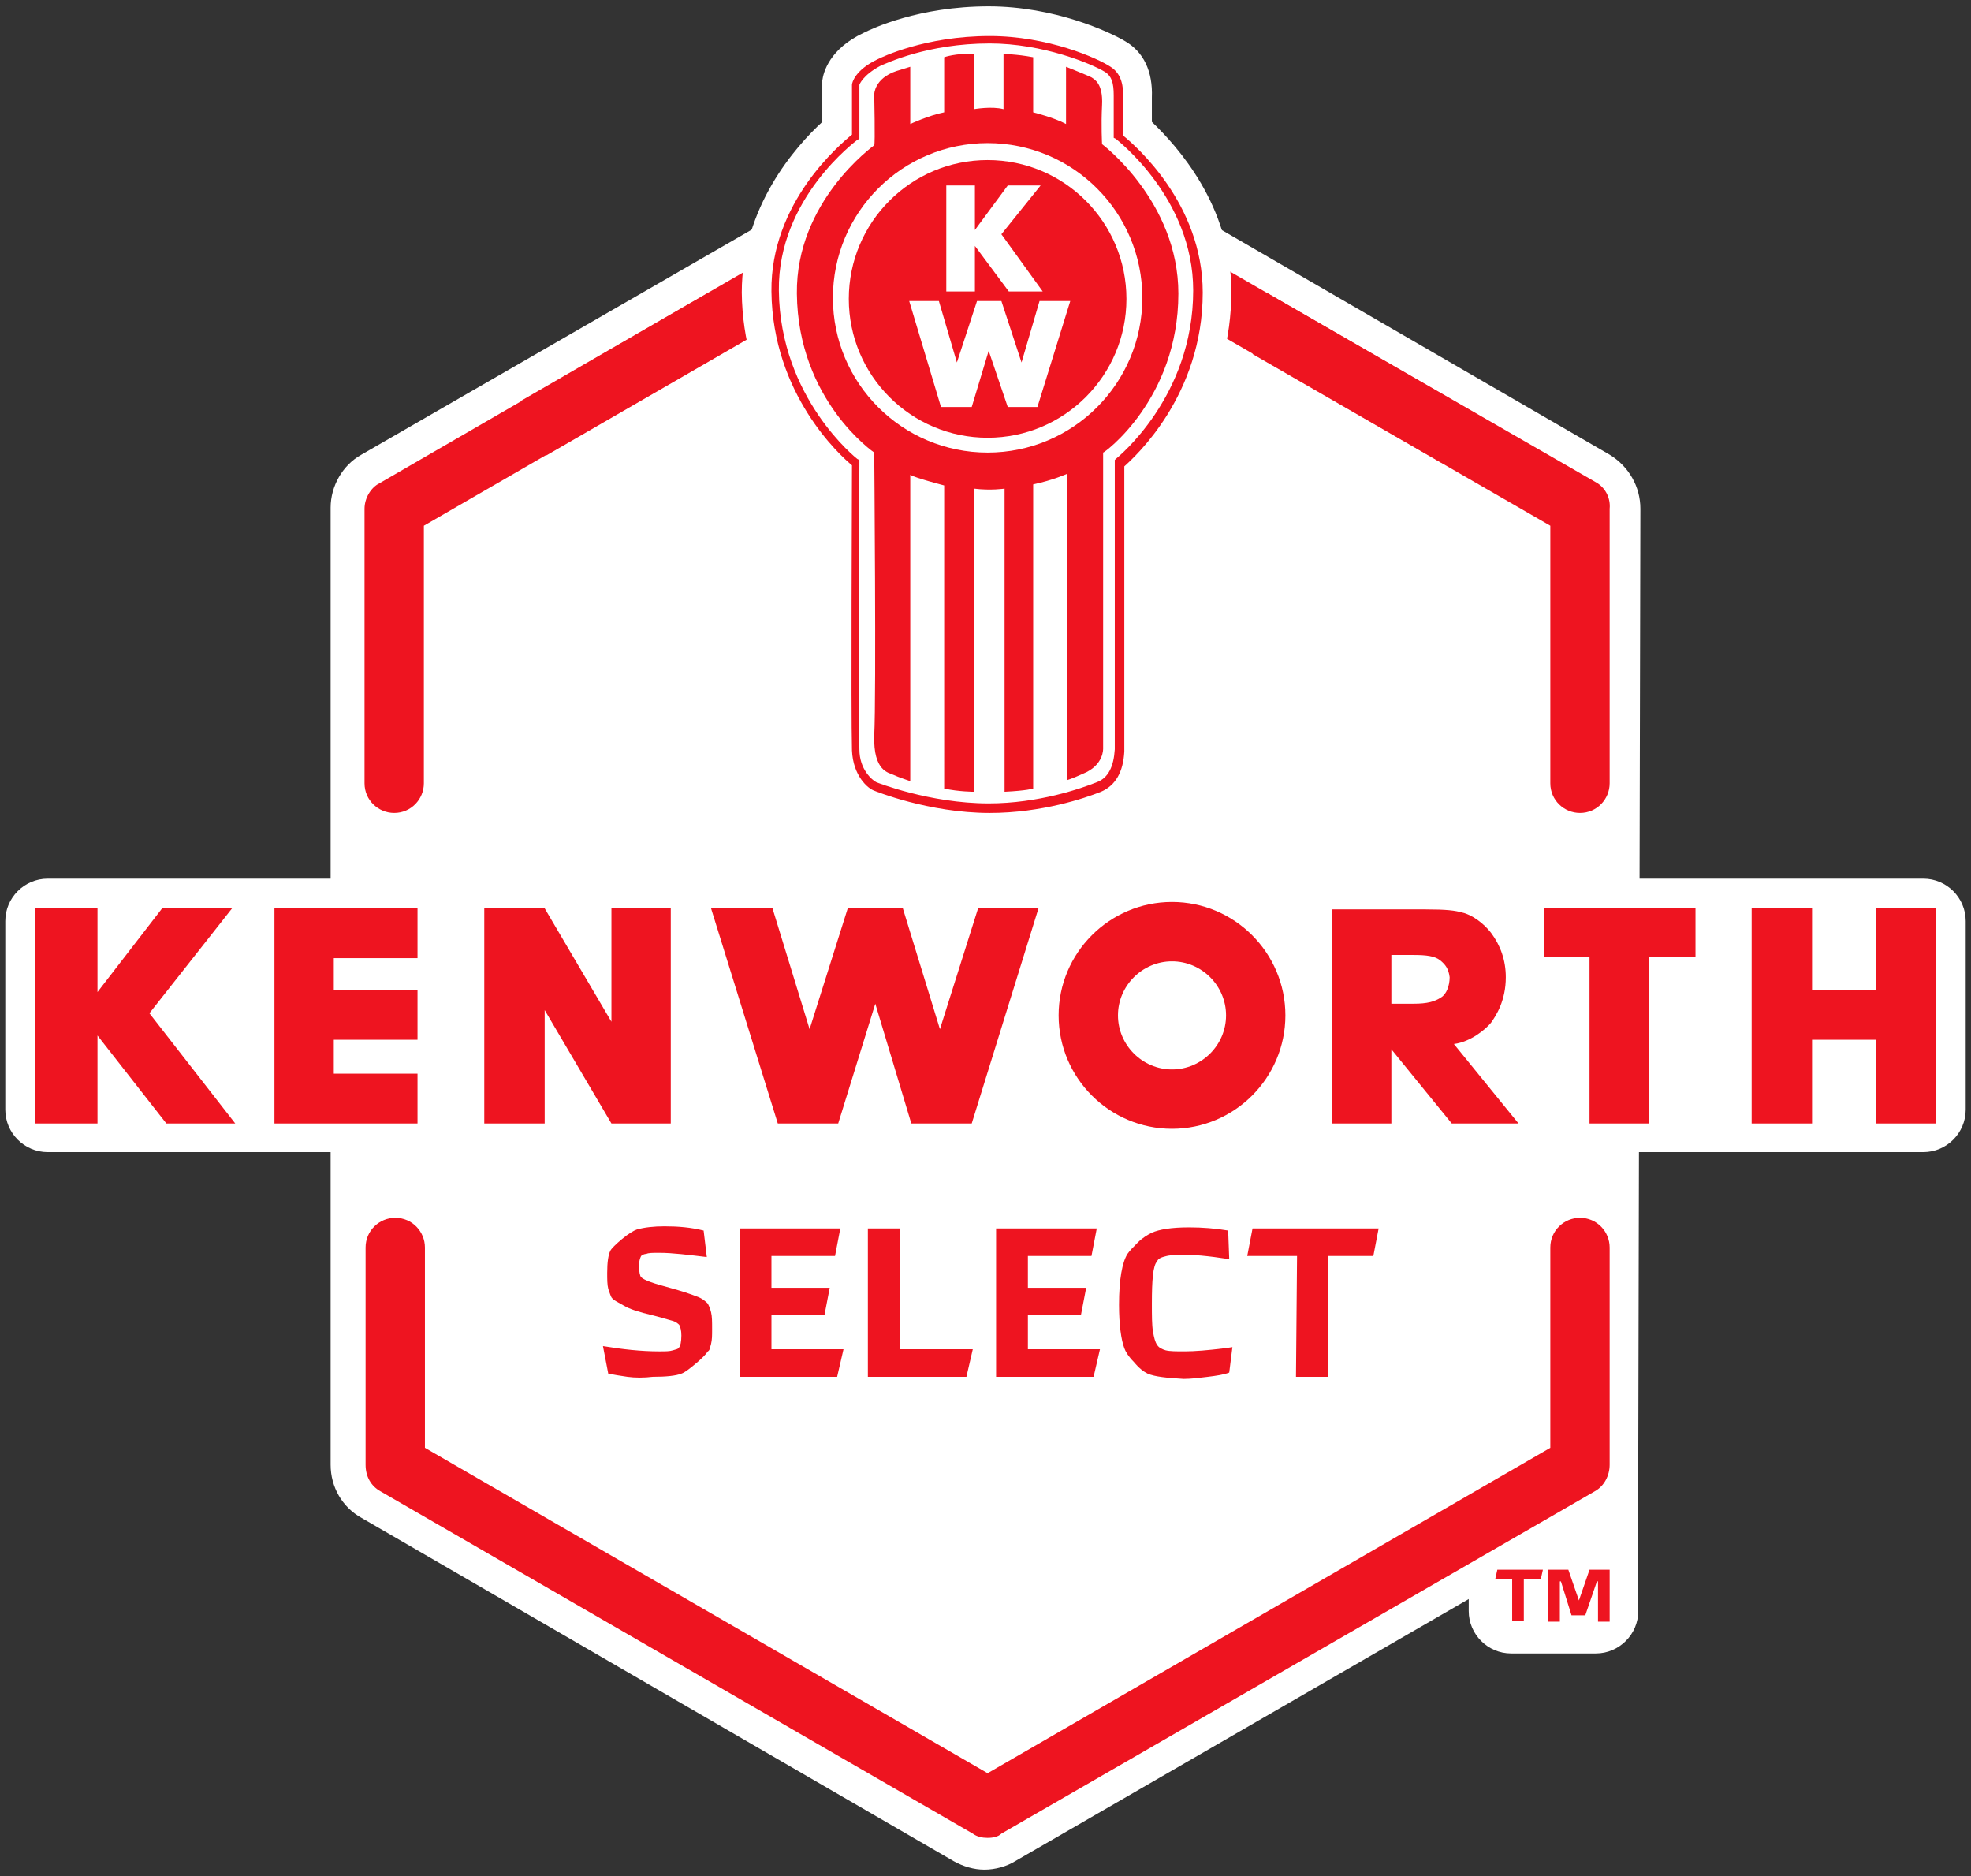 <?xml version="1.0" encoding="utf-8"?>
<!-- Generator: Adobe Illustrator 27.4.1, SVG Export Plug-In . SVG Version: 6.00 Build 0)  -->
<svg version="1.1" id="Layer_1" xmlns="http://www.w3.org/2000/svg" xmlns:xlink="http://www.w3.org/1999/xlink" x="0px" y="0px"
	 viewBox="0 0 186 177" style="enable-background:new 0 0 186 177;" xml:space="preserve">
<rect x="0" y="0" width="186" height="177" fill="#333333" stroke="none"/>
<style type="text/css">
	.st0{fill:#FFFFFF;}
	.st1{fill:#EE1420;}
	.st2{fill-rule:evenodd;clip-rule:evenodd;fill:#FFFFFF;}
	.st3{fill-rule:evenodd;clip-rule:evenodd;fill:#EE1420;}
</style>
<g>
	<rect x="146.1" y="135.2" class="st0" width="8.5" height="14.6"/>
	<path class="st0" d="M150.6,145h-8c-2.2,0-4,1.8-4,4v3c0,2.2,1.8,4,4,4h8c2.2,0,4-1.8,4-4v-3C154.6,146.8,152.8,145,150.6,145z"/>
	<path class="st0" d="M0.5,86.9v17.8c0,2.2,1.8,4,4,4h177c2.2,0,4-1.8,4-4V86.9c0-2.2-1.8-4-4-4H4.5C2.3,82.9,0.5,84.7,0.5,86.9z"/>
	<path class="st0" d="M154.8,48c0-2.1-1.1-4-2.9-5.1l-43-24.9H77.3L34.1,42.9c-1.8,1-2.9,3-2.9,5v90.3c0,2.1,1.1,4,2.9,5L90,175.6
		c0.9,0.5,1.9,0.8,2.9,0.8s2.1-0.3,2.9-0.8l55.9-32.3c1.8-1,2.9-3,2.9-5L154.8,48z"/>
	<polygon class="st1" points="140.6,39.8 102.2,17.6 98.2,21.8 136.1,43.7 	"/>
	<polygon class="st1" points="49.2,37.8 84.5,17.4 88.2,21.8 51.5,43 	"/>
	<path class="st1" d="M93.2,173.4c-0.5,0-1-0.1-1.4-0.4l-55.9-32.3c-0.9-0.5-1.4-1.4-1.4-2.5v-20.5c0-1.6,1.3-2.8,2.8-2.8
		c1.6,0,2.8,1.3,2.8,2.8v18.9l53.1,30.7l53.1-30.7v-18.9c0-1.6,1.3-2.8,2.8-2.8c1.6,0,2.8,1.3,2.8,2.8v20.5c0,1-0.5,2-1.4,2.5
		l-56,32.3C94.2,173.3,93.7,173.4,93.2,173.4"/>
	<g>
		<path class="st1" d="M59.2,129.9c-0.7-0.1-1.3-0.2-1.8-0.3l-0.5-2.6c1.8,0.3,3.6,0.5,5.3,0.5c0.6,0,1,0,1.3-0.1s0.5-0.1,0.6-0.3
			c0.1-0.1,0.2-0.5,0.2-1.1c0-0.5-0.1-0.8-0.2-1c-0.1-0.1-0.3-0.3-0.7-0.4s-1-0.3-1.8-0.5c-1.3-0.3-2.2-0.6-2.7-0.9s-1-0.5-1.2-0.8
			c-0.1-0.2-0.2-0.5-0.3-0.8c-0.1-0.4-0.1-0.9-0.1-1.5c0-1,0.1-1.7,0.3-2.1c0.1-0.2,0.5-0.6,1.1-1.1s1.1-0.8,1.4-0.9
			c0.7-0.2,1.6-0.3,2.6-0.3c1.3,0,2.5,0.1,3.7,0.4l0.3,2.5c-1.7-0.2-3.2-0.4-4.5-0.4c-0.6,0-1,0-1.2,0.1c-0.2,0-0.4,0.1-0.5,0.2
			c-0.1,0.2-0.2,0.5-0.2,0.9c0,0.6,0.1,1,0.2,1.1c0.3,0.3,1.2,0.6,2.7,1c1.1,0.3,2,0.6,2.5,0.8c0.6,0.2,0.9,0.5,1.1,0.7
			c0.1,0.2,0.2,0.4,0.3,0.8c0.1,0.4,0.1,0.9,0.1,1.6c0,0.6,0,1-0.1,1.4c-0.1,0.3-0.1,0.6-0.3,0.7c-0.2,0.3-0.6,0.7-1.2,1.2
			s-1,0.8-1.3,0.9c-0.5,0.2-1.4,0.3-2.7,0.3C60.8,130,59.9,130,59.2,129.9z"/>
		<path class="st1" d="M69.8,115.9h9.5l-0.5,2.6h-6v3h5.5l-0.5,2.6h-5v3.2h6.8l-0.6,2.6h-9.2C69.8,129.9,69.8,115.9,69.8,115.9z"/>
		<path class="st1" d="M81.9,115.9h3v11.4h6.9l-0.6,2.6h-9.3V115.9z"/>
		<path class="st1" d="M94,115.9h9.5l-0.5,2.6h-6v3h5.5l-0.5,2.6h-5v3.2h6.8l-0.6,2.6H94V115.9z"/>
		<path class="st1" d="M108.3,129.6c-0.4-0.2-0.8-0.5-1.3-1.1c-0.5-0.5-0.8-1-0.9-1.3c-0.3-0.8-0.5-2.2-0.5-4.1c0-2.4,0.3-4,0.8-4.8
			c0.2-0.3,0.6-0.7,1-1.1s0.9-0.7,1.3-0.9c0.7-0.3,1.8-0.5,3.5-0.5c1.3,0,2.5,0.1,3.7,0.3l0.1,2.7c-0.1,0-0.6-0.1-1.4-0.2
			s-1.7-0.2-2.5-0.2c-0.9,0-1.6,0-2,0.1s-0.8,0.2-0.9,0.5c-0.4,0.4-0.5,1.8-0.5,4c0,1.1,0,2,0.1,2.6s0.2,1,0.4,1.3
			c0.2,0.3,0.5,0.4,0.8,0.5c0.4,0.1,1,0.1,1.8,0.1c0.9,0,2.2-0.1,3.8-0.3l0.7-0.1l-0.3,2.4c-0.5,0.2-1.2,0.3-2,0.4
			c-0.8,0.1-1.6,0.2-2.3,0.2C110.1,130,109,129.9,108.3,129.6z"/>
		<path class="st1" d="M122.4,118.5h-4.7l0.5-2.6h11.9l-0.5,2.6h-4.3v11.4h-3L122.4,118.5L122.4,118.5z"/>
	</g>
	<path class="st2" d="M93.4,79.5c-6.4,0-12-2.3-12.1-2.3c-1.7-0.8-3.7-3.1-3.7-6.3c-0.1-3.4,0-20.9,0-25.7
		c-2.4-2.3-7.5-8.4-7.6-17.6c0-8.1,5.1-13.8,7.6-16.1V7.8V7.6c0.1-0.8,0.7-3,3.9-4.5c0.8-0.4,5.2-2.5,11.8-2.5
		c6.2,0,11.4,2.4,12.9,3.3c1.7,1,2.6,2.8,2.5,5.3c0,0.9,0,1.7,0,2.3c2.4,2.3,7.5,7.9,7.5,16c0,9.2-5,15.3-7.4,17.6v5.8
		c0,20,0,20,0,20.1c-0.1,3-1.5,5.3-3.9,6.2C103.3,77.9,98.8,79.5,93.4,79.5z"/>
	<g>
		<circle class="st0" cx="93.2" cy="28.4" r="19.8"/>
		<path class="st2" d="M113.1,27.8c0,10.3-7.3,16-7.3,15.9c0,0,0,26.9,0,27c0,1.4-0.7,3.1-2.1,3.7c-1.5,0.6-5.5,2-10.3,2
			c-5.4,0-10.2-1.9-10.6-2c-0.4-0.2-1.9-1-2-3.7c-0.1-3.9,0-27,0-27s-7.4-5.5-7.5-15.9c-0.1-9,7.4-14.5,7.5-14.6s0-4.8,0-4.8
			S81.2,7,83.1,6c1.2-0.6,5-2.1,10.2-2.1c5.1,0,10,1.9,11.4,2.8c0.8,0.5,1,1.7,1,2.8c0,2,0,3.6,0,3.6S113.1,18.8,113.1,27.8z"/>
		<path class="st3" d="M111.2,27.7c0,10-7.1,15.1-7.1,15v27.9c0,0,0.1,1.6-1.9,2.4c-1.1,0.5-1.5,0.6-1.5,0.6V44.7c0,0-1.3,0.6-3.2,1
			v28.7c0,0-0.6,0.2-2.7,0.3V46.1c0,0-1.3,0.2-2.9,0v28.6c0,0-1.4,0-2.8-0.3V45.8c0,0-2.7-0.7-3.2-1v28.9c0,0-1.2-0.4-1.6-0.6
			s-1.9-0.3-1.8-3.7c0.2-3.8,0-26.7,0-26.7s-7.2-4.9-7.3-15c-0.1-8.7,7.2-13.9,7.3-14c0.1-0.1,0-4.8,0-4.8s0-1.5,2.1-2.2
			c1-0.3,1.3-0.4,1.3-0.4v5.4c0,0,1.7-0.8,3.2-1.1V5.4c0,0,1.1-0.4,2.8-0.3v5.2c0,0,1.7-0.3,2.8,0V5.1c0,0,1.2,0,2.8,0.3v5.2
			c0,0,2,0.5,3.1,1.1V6.3c0,0,2,0.8,2.4,1c0.3,0.2,1.1,0.6,1,2.6s0,3.7,0,3.7S111.2,19,111.2,27.7z"/>
		<path class="st1" d="M93.4,76.7c-5.8,0-10.9-2.1-10.9-2.1c-0.6-0.2-2-1.4-2.1-3.8c-0.1-3.7,0-24.7,0-26.9
			c-1.1-0.9-7.5-6.7-7.6-16.4c-0.1-8.4,6.5-13.9,7.6-14.8V8c0-0.2,0.3-1.4,2.4-2.4c0.4-0.2,4.5-2.2,10.6-2.2
			c5.5,0,10.2,2.1,11.4,2.9c1.1,0.7,1.2,1.9,1.2,2.9c0,1.7,0,3.1,0,3.6c1.1,0.9,7.5,6.4,7.5,14.8c0,9.7-6.4,15.5-7.4,16.4
			c0,8.2,0,26.9,0,26.9c-0.1,1.9-0.8,3.2-2.2,3.8C102.4,75.3,98.3,76.7,93.4,76.7z M93.4,4.1c-5.9,0-9.8,1.9-10.3,2.1
			c-1.7,0.9-2,1.8-2,1.8v5.1l-0.2,0.1c-0.1,0.1-7.5,5.5-7.4,14.2c0.1,10.2,7.4,15.9,7.4,15.9l0.2,0.1v0.2c0,0.2-0.1,23.2,0,27.1
			c0,1.9,1.2,2.9,1.6,3.1c0,0,5,2,10.6,2c4.7,0,8.7-1.4,10.2-2c1.1-0.4,1.6-1.5,1.7-3.1c0-0.2,0-26.8,0-27.1v-0.2l0.1-0.1
			c0.1-0.1,7.3-5.8,7.3-15.9c0-8.7-7.2-14.2-7.3-14.3l-0.2-0.1v-0.2c0,0,0-1.8,0-3.8c0-1.2-0.2-1.8-0.8-2.2C103,6,98.4,4.1,93.4,4.1
			z"/>
		<circle class="st2" cx="93.2" cy="28.1" r="14.6"/>
		<ellipse class="st3" cx="93.2" cy="28.2" rx="13.1" ry="13.1"/>
		<polygon class="st2" points="89.3,17.5 92,17.5 92,21.7 95.1,17.5 98.2,17.5 94.5,22.1 98.4,27.5 95.2,27.5 92,23.2 92,27.5 
			89.3,27.5 		"/>
		<polygon class="st2" points="85.8,28.4 88.6,28.4 90.3,34.2 92.2,28.4 94.5,28.4 96.4,34.2 98.1,28.4 101,28.4 97.9,38.4 
			95.1,38.4 93.3,33.1 91.7,38.4 88.8,38.4 		"/>
	</g>
	<g>
		<polygon class="st1" points="171,85.7 165.3,85.7 165.3,106 171,106 171,98.1 177,98.1 177,106 182.7,106 182.7,85.7 177,85.7 
			177,93.4 171,93.4 		"/>
		<polygon class="st1" points="160,90.3 160,85.7 145.7,85.7 145.7,90.3 150,90.3 150,106 155.6,106 155.6,90.3 		"/>
		<path class="st1" d="M136.8,92.2c0,0.8-0.3,1.6-0.8,1.9c-0.6,0.4-1.3,0.6-2.6,0.6h-2.1v-4.6h2.1c1.2,0,2,0.1,2.5,0.5
			S136.7,91.4,136.8,92.2 M140.7,96.5c0.5-0.7,1.4-2.1,1.4-4.3c0-1.6-0.5-3-1.4-4.2c-0.7-0.9-1.8-1.7-2.7-1.9
			c-0.7-0.2-1.5-0.3-3.5-0.3h-8.8V106h5.6v-7l5.7,7h6.3l-6.1-7.5C138.8,98.3,140.2,97.1,140.7,96.5"/>
		<path class="st1" d="M115.7,95.8c0,2.8-2.3,5.1-5.1,5.1c-2.8,0-5.1-2.3-5.1-5.1c0-2.8,2.3-5.1,5.1-5.1
			C113.4,90.7,115.7,93,115.7,95.8 M121.3,95.8c0-5.9-4.8-10.7-10.7-10.7c-5.9,0-10.7,4.8-10.7,10.7c0,5.9,4.8,10.7,10.7,10.7
			S121.3,101.7,121.3,95.8"/>
		<polygon class="st1" points="67.1,85.7 72.9,85.7 76.4,97.1 80,85.7 85.2,85.7 88.7,97.1 92.3,85.7 98,85.7 91.7,106 86,106 
			82.6,94.7 79.1,106 73.4,106 		"/>
		<polygon class="st1" points="51.4,106 51.4,95.3 57.7,106 63.3,106 63.3,85.7 57.7,85.7 57.7,96.4 51.4,85.7 45.7,85.7 45.7,106 
					"/>
		<polygon class="st1" points="39.4,85.7 25.9,85.7 25.9,106 39.4,106 39.4,101.3 31.5,101.3 31.5,98.1 39.4,98.1 39.4,93.4 
			31.5,93.4 31.5,90.4 39.4,90.4 		"/>
		<polygon class="st1" points="3.3,85.7 9.2,85.7 9.2,93.6 15.3,85.7 21.9,85.7 14.1,95.6 22.2,106 15.7,106 9.2,97.7 9.2,106 
			3.3,106 		"/>
	</g>
	<path class="st1" d="M150.6,45.5l-31.1-17.9c-0.2,2.1-0.7,4-1.3,5.8l28.1,16.2v24.3c0,1.6,1.3,2.8,2.8,2.8c1.6,0,2.8-1.3,2.8-2.8
		V48C152,47,151.5,46,150.6,45.5z"/>
	<path class="st1" d="M66.9,27.6l-31.1,18C35,46,34.4,47,34.4,48v25.9c0,1.6,1.3,2.8,2.8,2.8c1.6,0,2.8-1.3,2.8-2.8V49.6l28.2-16.3
		C67.6,31.6,67.2,29.7,66.9,27.6z"/>
	<g>
		<path class="st1" d="M142.7,149h-1.6l0.2-0.9h4.3l-0.2,0.9h-1.6v3.9h-1.1V149z M146.1,148.1h1.9l1,2.9l0,0l1-2.9h1.9v4.9h-1.1
			v-3.8h-0.1l-1.1,3.2h-1.3l-1-3.2h-0.1v3.8h-1.1L146.1,148.1L146.1,148.1z"/>
	</g>
</g>
</svg>
